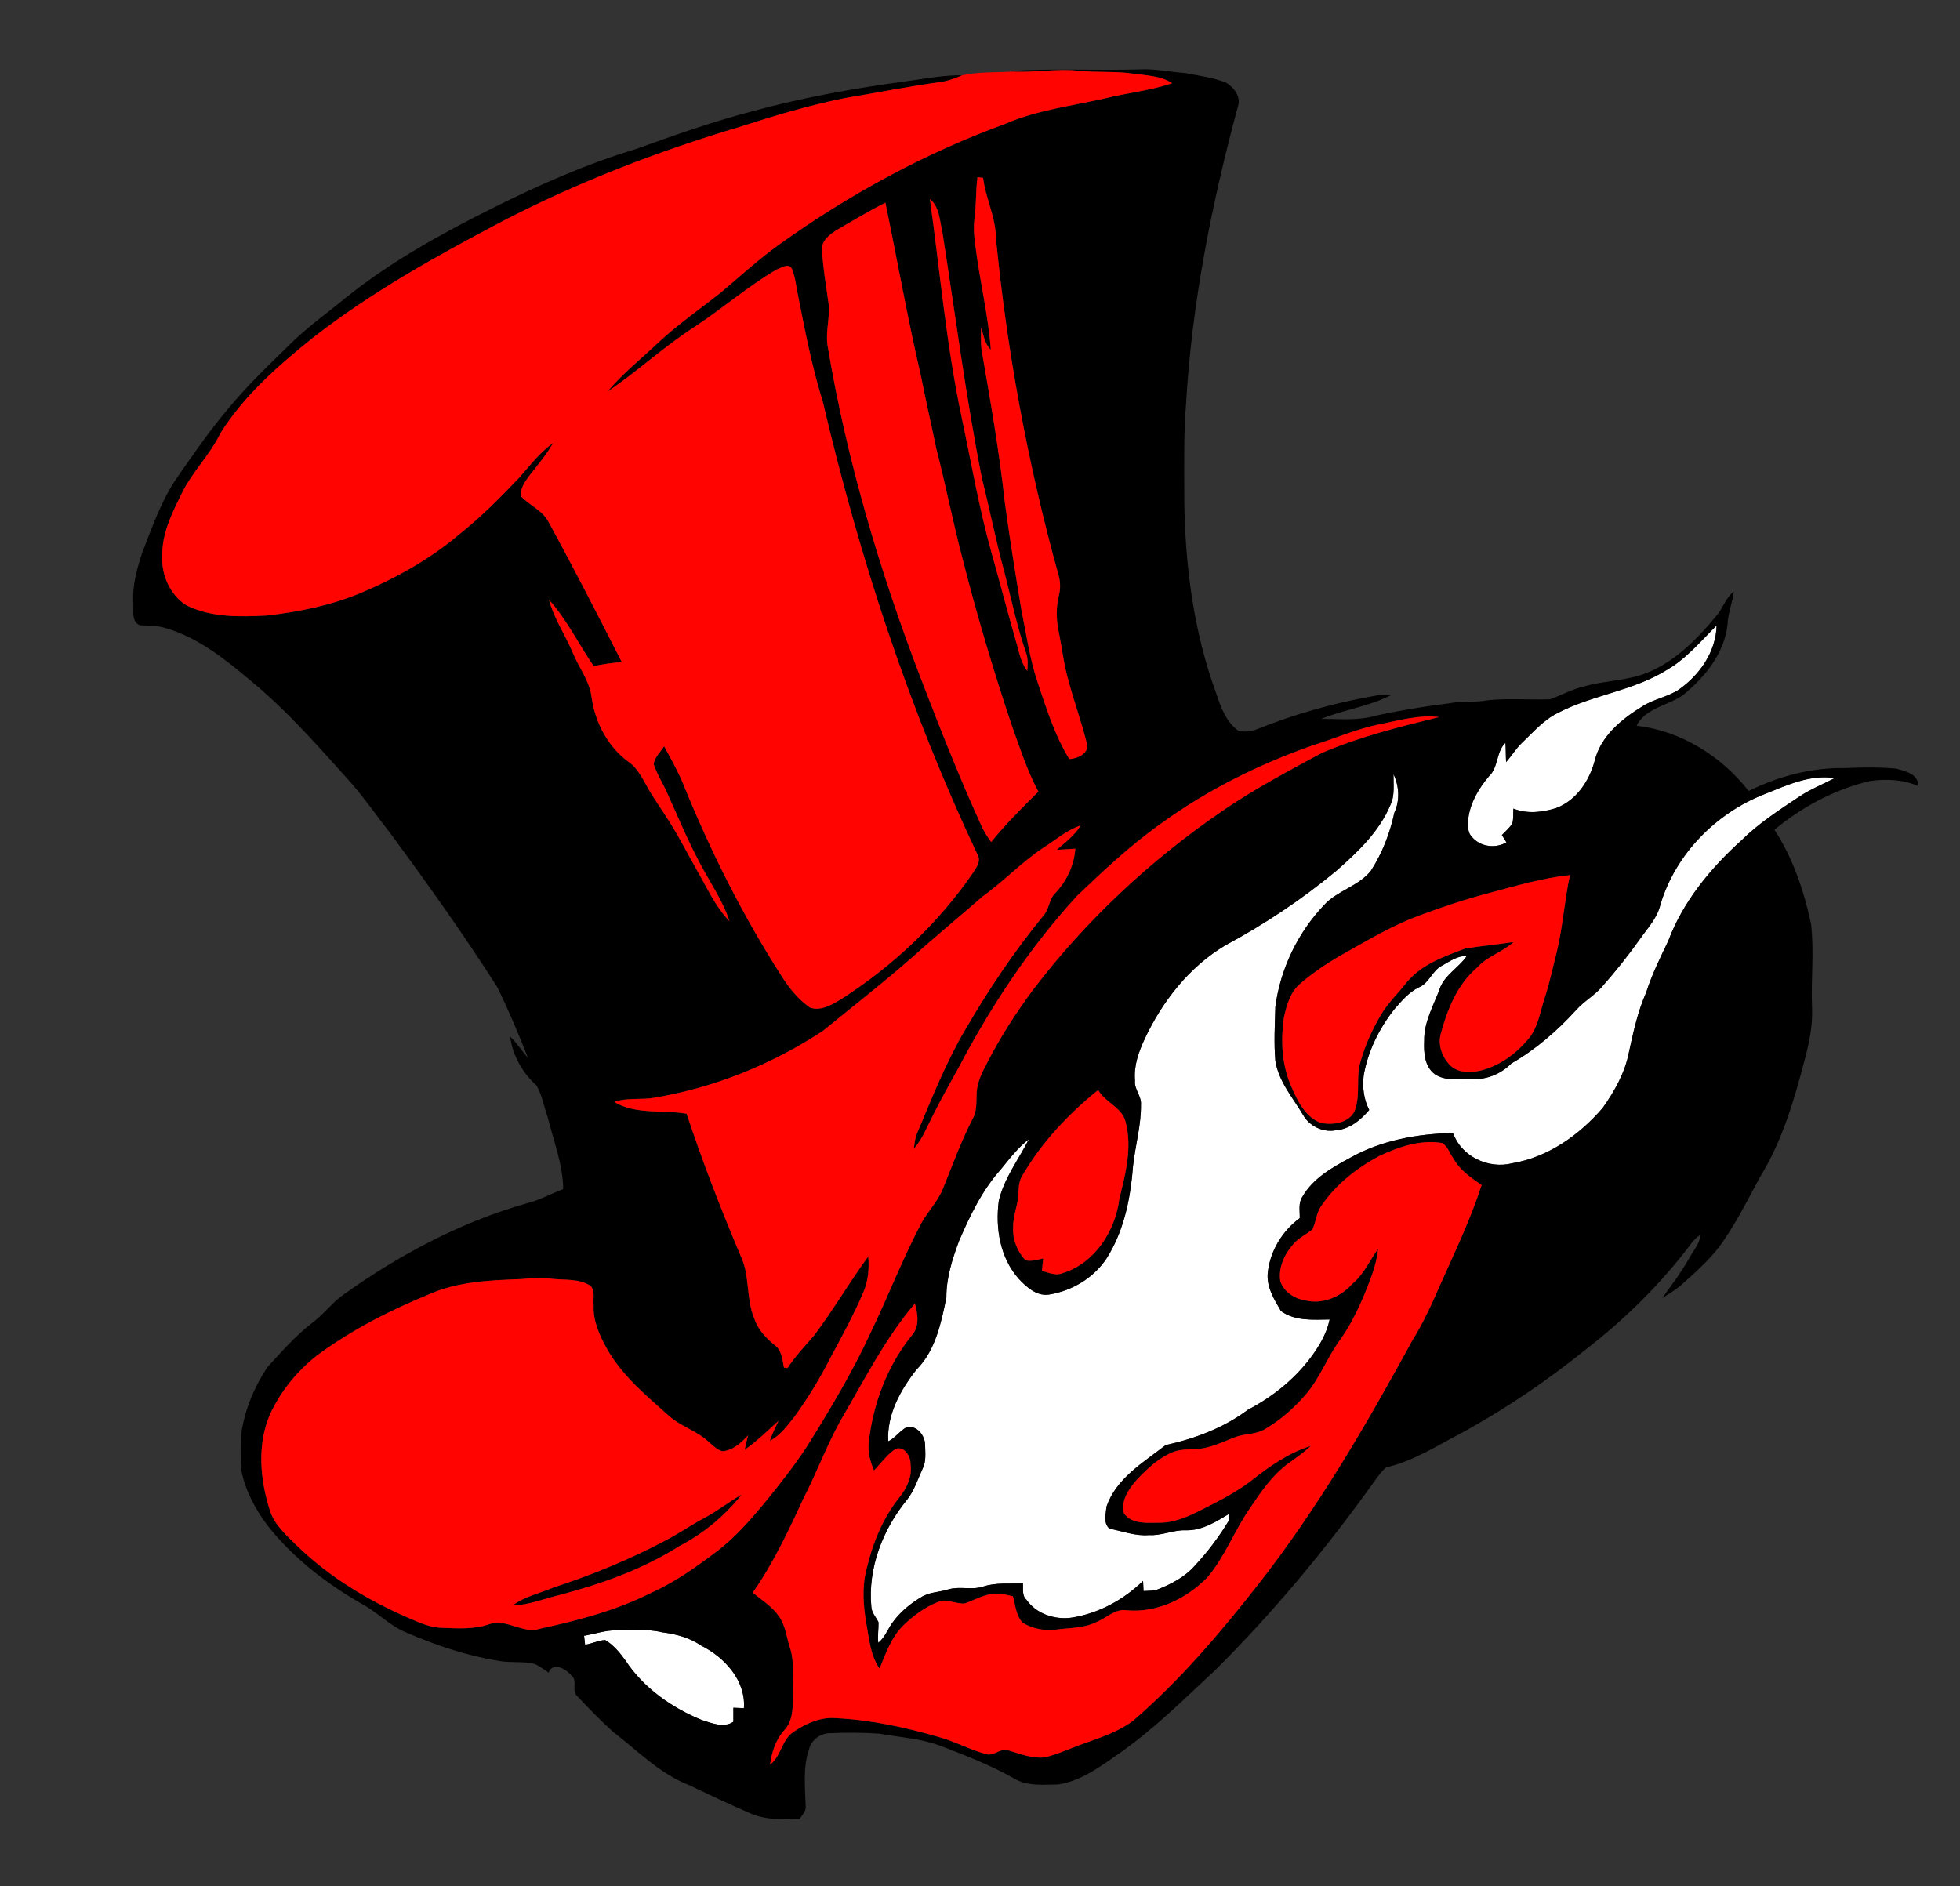 <?xml version="1.0" encoding="UTF-8" ?>
<!DOCTYPE svg PUBLIC "-//W3C//DTD SVG 1.1//EN" "http://www.w3.org/Graphics/SVG/1.1/DTD/svg11.dtd">
<svg width="800pt" height="770pt" viewBox="0 0 800 770" version="1.1" xmlns="http://www.w3.org/2000/svg">
<rect x="0" y="0" width="800" height="770" fill="#333333" stroke="none"/>
<g id="#ffffffff">
<path fill="#ffffff" opacity="1.00" d=" M 680.48 273.40 C 688.38 268.82 694.24 261.67 700.66 255.34 C 700.40 266.01 693.82 275.45 685.34 281.44 C 680.77 284.53 675.10 285.32 670.46 288.30 C 661.95 293.47 653.32 300.52 650.88 310.64 C 648.69 318.83 643.34 326.83 635.13 329.89 C 629.50 331.65 623.31 332.34 617.71 330.10 C 617.54 332.15 617.87 334.31 617.21 336.30 C 616.04 338.02 614.46 339.41 613.01 340.89 C 613.63 341.88 614.26 342.87 614.88 343.88 C 610.26 346.57 603.89 345.68 600.57 341.38 C 598.72 339.37 599.30 336.43 599.32 333.95 C 600.20 327.50 603.62 321.77 607.77 316.87 C 611.69 313.17 610.57 307.01 614.47 303.22 C 614.65 305.84 614.58 308.47 614.74 311.10 C 617.00 308.56 618.75 305.59 621.23 303.23 C 625.84 298.86 630.06 293.87 635.87 291.03 C 650.10 283.61 666.77 282.02 680.48 273.40 Z" />
<path fill="#ffffff" opacity="1.00" d=" M 568.77 316.02 C 571.10 320.96 571.44 326.76 569.12 331.79 C 567.32 340.15 564.20 348.26 559.55 355.46 C 554.53 361.80 545.85 363.54 540.45 369.45 C 529.70 380.76 522.59 395.50 520.56 410.98 C 520.36 418.30 519.93 425.66 520.55 432.97 C 521.84 441.43 527.64 448.04 531.88 455.16 C 534.43 459.67 539.89 462.34 545.01 461.44 C 550.73 461.05 555.30 457.31 558.86 453.12 C 556.62 448.74 556.03 443.88 556.60 439.04 C 558.31 429.15 562.90 419.90 569.08 412.04 C 572.05 408.64 575.04 405.01 579.21 403.03 C 583.34 401.30 584.53 396.31 588.44 394.27 C 591.66 392.48 594.86 390.14 598.72 390.22 C 595.61 394.81 590.28 397.61 587.97 402.78 C 585.41 410.05 581.12 417.00 581.31 424.96 C 581.09 429.69 581.45 435.31 585.54 438.44 C 590.08 441.58 595.91 440.26 601.09 440.53 C 607.04 440.72 612.74 438.32 616.91 434.11 C 626.86 428.39 635.61 420.80 643.32 412.32 C 646.47 408.76 650.74 406.44 653.86 402.84 C 659.37 396.61 664.57 390.10 669.38 383.32 C 672.48 378.87 676.45 374.78 677.70 369.33 C 683.84 348.70 700.39 331.89 720.32 324.16 C 729.35 320.54 738.87 316.07 748.86 317.65 C 743.97 320.19 738.82 322.23 734.25 325.32 C 726.13 330.73 717.88 336.07 710.91 342.95 C 698.22 354.40 686.96 367.99 680.90 384.16 C 677.61 391.03 674.23 397.88 671.90 405.17 C 668.47 412.92 666.69 421.23 664.89 429.48 C 663.30 437.83 659.04 445.40 654.18 452.26 C 644.65 463.35 631.89 472.42 617.22 474.88 C 607.52 477.35 596.48 472.13 593.06 462.53 C 578.53 462.85 563.67 465.49 550.89 472.76 C 543.58 476.68 535.88 481.09 531.61 488.51 C 529.84 491.12 530.60 494.34 530.50 497.29 C 523.51 502.41 518.54 510.47 517.52 519.10 C 516.69 525.03 519.97 530.29 522.83 535.19 C 528.55 539.39 536.01 538.72 542.71 538.65 C 541.47 544.57 538.28 549.85 534.66 554.61 C 527.95 563.42 519.11 570.40 509.33 575.52 C 499.45 582.93 487.71 587.28 475.76 589.94 C 466.61 597.08 455.61 603.47 451.62 615.07 C 451.39 618.01 450.22 621.85 452.86 624.05 C 458.22 625.06 463.45 627.16 469.01 626.66 C 474.12 626.97 478.88 624.53 483.98 624.70 C 490.57 624.90 496.34 621.22 501.77 617.95 C 501.72 618.64 501.62 620.03 501.58 620.72 C 497.57 627.43 492.79 633.70 487.45 639.42 C 483.55 643.76 478.28 646.54 472.94 648.69 C 470.98 649.54 468.81 649.38 466.74 649.52 C 466.69 648.49 466.60 646.42 466.56 645.38 C 458.50 653.17 448.19 658.78 437.05 660.42 C 430.29 661.23 422.96 658.78 418.96 653.07 C 417.05 651.36 417.68 648.66 417.52 646.41 C 412.10 646.60 406.53 645.97 401.29 647.68 C 396.70 649.22 391.79 647.47 387.15 648.82 C 383.47 650.01 379.35 649.87 376.01 652.00 C 371.53 654.64 367.41 658.05 364.35 662.29 C 362.31 665.02 361.24 668.46 358.48 670.63 C 358.17 667.83 358.61 665.06 358.58 662.29 C 357.64 660.22 355.83 658.45 355.66 656.11 C 354.12 640.27 360.28 624.32 370.27 612.18 C 373.23 608.41 374.62 603.74 376.63 599.45 C 378.08 596.50 377.62 593.11 377.59 589.95 C 377.61 586.11 374.31 581.80 370.15 582.57 C 367.27 584.04 365.48 586.99 362.54 588.40 C 361.94 577.45 367.54 567.41 374.10 559.08 C 381.84 551.31 384.15 540.04 386.27 529.68 C 386.22 521.71 388.68 514.00 391.44 506.61 C 395.88 496.27 400.86 485.92 408.42 477.46 C 411.99 473.07 415.46 468.52 419.98 465.03 C 415.74 473.35 409.83 480.99 407.67 490.24 C 406.20 501.35 408.18 513.54 415.87 522.11 C 419.00 525.41 423.00 529.10 427.92 528.51 C 438.13 526.97 447.79 520.88 452.85 511.76 C 459.12 500.91 461.51 488.37 462.46 476.01 C 463.36 467.64 465.80 459.39 465.69 450.94 C 465.98 447.38 462.83 444.65 463.26 441.08 C 462.71 435.12 464.75 429.42 467.22 424.11 C 474.41 408.78 485.32 394.79 499.98 386.00 C 516.08 377.34 531.38 367.16 545.45 355.48 C 554.16 347.83 562.93 339.52 567.50 328.64 C 569.40 324.70 568.69 320.23 568.77 316.02 Z" />
<path fill="#ffffff" opacity="1.00" d=" M 238.39 667.77 C 242.90 666.99 247.31 665.43 251.93 665.54 C 258.00 665.63 264.19 664.86 270.15 666.33 C 275.82 667.03 281.46 668.52 286.22 671.80 C 295.74 676.55 304.45 686.04 303.64 697.33 C 302.20 697.26 300.77 697.20 299.34 697.15 C 299.35 699.05 299.35 700.96 299.34 702.88 C 295.34 705.52 290.67 703.47 286.56 702.20 C 274.19 697.17 262.68 689.09 255.27 677.82 C 252.97 674.66 250.41 671.53 247.02 669.51 C 244.20 669.66 241.60 671.03 238.81 671.42 C 238.65 670.20 238.52 668.98 238.39 667.77 Z" />
</g>
<g id="#010000ff">
<path fill="#010000" opacity="1.00" d=" M 412.39 28.95 C 429.88 27.88 447.47 28.81 465.00 28.35 C 471.30 27.98 477.44 29.40 483.70 29.80 C 489.30 30.95 495.08 31.60 500.44 33.72 C 503.72 35.79 506.69 39.52 505.23 43.61 C 494.52 83.32 486.45 123.92 484.09 165.01 C 483.05 177.63 483.41 190.34 483.37 203.00 C 483.59 230.32 487.09 257.92 496.63 283.66 C 498.38 289.13 500.71 294.92 505.54 298.39 C 508.16 298.81 510.92 298.68 513.36 297.55 C 528.38 291.57 544.00 287.11 559.92 284.28 C 562.51 283.66 565.19 283.50 567.85 283.72 C 558.91 288.41 548.66 289.63 539.35 293.45 C 546.82 293.49 554.51 294.27 561.77 292.12 C 571.59 289.95 581.52 288.37 591.49 287.11 C 596.80 286.04 602.28 286.89 607.60 285.83 C 615.95 284.99 624.37 285.78 632.74 285.46 C 637.34 283.74 641.70 281.34 646.52 280.23 C 654.15 278.02 662.23 277.97 669.81 275.54 C 682.46 271.35 692.21 261.48 700.52 251.46 C 703.27 248.36 704.32 243.99 707.72 241.44 C 707.11 246.02 705.27 250.34 705.12 255.01 C 703.77 266.84 695.78 276.57 686.85 283.83 C 680.74 288.08 671.56 289.04 668.01 296.25 C 686.11 298.35 702.62 308.65 713.73 322.91 C 725.87 316.89 739.41 313.31 753.01 313.55 C 760.03 313.26 767.07 313.12 774.08 313.80 C 777.64 314.81 783.23 316.07 782.84 320.84 C 776.66 318.18 769.82 317.91 763.25 318.84 C 748.91 322.19 735.56 329.39 724.26 338.73 C 731.85 350.33 736.32 363.69 739.20 377.16 C 740.53 388.46 739.13 399.85 739.61 411.19 C 739.94 418.21 738.57 425.15 736.80 431.91 C 732.45 448.67 727.55 465.64 718.38 480.49 C 713.86 488.84 709.60 497.36 704.30 505.26 C 699.73 512.53 693.25 518.28 686.92 523.97 C 684.36 526.31 681.35 528.06 678.46 529.94 C 682.30 524.57 686.31 519.28 689.55 513.50 C 691.19 510.43 693.84 507.76 693.99 504.10 C 692.58 505.04 691.37 506.20 690.37 507.57 C 678.04 523.98 663.28 538.52 647.05 551.06 C 631.10 563.91 614.09 575.46 596.08 585.23 C 586.28 590.34 576.77 596.49 565.88 599.00 C 564.15 600.22 562.98 602.04 561.71 603.69 C 541.92 631.48 520.10 657.88 495.88 681.92 C 483.43 693.50 471.32 705.57 457.39 715.40 C 449.55 720.83 441.60 727.01 431.91 728.46 C 425.84 728.50 419.29 729.32 413.86 725.98 C 404.21 720.56 393.89 716.52 383.57 712.59 C 375.67 709.69 367.22 709.22 359.00 707.74 C 352.32 707.27 345.61 707.23 338.92 707.54 C 335.04 707.49 331.24 710.14 330.26 713.95 C 327.67 721.41 328.63 729.35 328.83 737.06 C 329.21 739.31 327.45 740.94 326.27 742.61 C 319.60 742.73 312.70 743.04 306.43 740.33 C 297.95 736.68 289.61 732.69 281.25 728.74 C 269.24 724.10 260.20 714.60 250.15 706.93 C 245.08 702.32 240.30 697.38 235.59 692.41 C 233.09 690.15 236.00 686.03 233.15 683.91 C 231.00 681.27 225.67 678.26 223.90 682.81 C 221.61 681.31 219.50 679.33 216.70 678.92 C 212.15 678.20 207.48 678.86 202.95 677.90 C 190.09 675.79 177.66 671.56 165.72 666.39 C 159.14 663.72 154.25 658.32 148.06 654.98 C 133.39 646.57 119.66 636.10 109.18 622.72 C 104.12 615.96 100.02 608.33 98.45 599.98 C 98.10 594.75 98.12 589.48 98.63 584.26 C 100.14 574.92 103.91 565.96 109.15 558.11 C 115.01 551.69 120.79 545.10 127.73 539.80 C 131.92 536.66 135.08 532.39 139.23 529.21 C 162.33 512.55 187.86 498.89 215.36 491.12 C 220.44 489.86 225.00 487.24 229.88 485.42 C 229.74 475.19 225.88 465.58 223.47 455.77 C 221.90 451.56 221.28 446.89 218.92 443.06 C 213.24 437.92 209.21 430.83 208.22 423.21 C 211.03 425.79 213.05 429.07 215.54 431.94 C 211.68 422.16 207.61 412.42 202.98 402.98 C 189.33 381.57 174.58 360.88 159.52 340.45 C 154.24 333.73 149.38 326.68 143.81 320.18 C 130.61 305.47 117.57 290.45 102.27 277.83 C 91.93 269.15 81.02 260.34 67.85 256.49 C 64.37 255.29 60.67 255.44 57.05 255.26 C 53.45 253.66 54.64 249.12 54.39 246.00 C 53.98 239.12 55.85 232.41 57.93 225.93 C 62.05 215.37 65.76 204.49 72.21 195.06 C 78.86 185.51 85.45 175.90 92.98 167.01 C 100.62 157.70 109.34 149.36 117.94 140.96 C 125.14 133.73 133.50 127.84 141.34 121.37 C 159.35 106.93 179.62 95.69 200.19 85.38 C 219.26 75.82 238.84 67.10 259.29 60.93 C 274.84 55.35 290.42 49.78 306.42 45.61 C 327.32 39.85 348.68 36.03 370.13 33.14 C 377.64 32.10 385.19 30.65 392.77 30.73 C 389.70 32.07 386.51 33.20 383.17 33.58 C 370.31 35.38 357.58 37.91 344.79 40.06 C 330.19 43.01 315.90 47.28 301.74 51.85 C 268.55 61.76 236.06 74.27 205.28 90.21 C 178.44 104.32 151.77 119.14 127.79 137.82 C 113.65 149.19 99.62 161.40 89.93 176.93 C 85.61 185.92 78.14 192.90 73.94 201.95 C 70.03 209.78 66.02 218.03 66.23 227.00 C 65.81 234.72 69.40 242.85 76.00 247.05 C 86.14 252.15 97.85 251.82 108.89 251.27 C 122.17 249.75 135.43 247.08 147.77 241.83 C 161.90 235.81 175.50 228.23 187.27 218.28 C 196.15 211.23 204.15 203.17 211.96 194.96 C 216.33 190.04 220.32 184.66 225.78 180.84 C 223.03 185.59 219.51 189.82 216.12 194.12 C 214.28 196.60 212.13 199.45 212.78 202.73 C 216.28 206.39 221.45 208.37 223.89 213.07 C 234.21 231.95 244.03 251.11 253.79 270.29 C 249.92 270.55 246.10 271.16 242.29 271.89 C 236.16 262.92 231.36 252.93 224.06 244.81 C 226.10 252.47 230.66 259.07 233.71 266.31 C 236.25 272.49 240.67 277.98 241.49 284.78 C 242.94 295.10 248.25 305.09 256.81 311.22 C 260.40 313.79 262.25 317.92 264.41 321.62 C 267.12 326.47 270.44 330.93 273.36 335.65 C 277.39 342.07 280.82 348.83 284.56 355.42 C 288.63 362.51 292.02 370.14 297.77 376.11 C 294.90 367.35 289.49 359.82 285.31 351.69 C 280.47 342.61 276.56 333.08 272.31 323.71 C 270.56 319.74 268.16 316.07 266.80 311.94 C 267.21 309.12 269.55 306.98 271.07 304.64 C 273.81 309.76 276.73 314.80 278.92 320.20 C 290.00 347.51 303.27 373.98 319.22 398.79 C 322.26 403.58 325.96 408.09 330.64 411.35 C 335.30 412.88 339.78 410.01 343.63 407.69 C 364.57 394.20 383.10 376.78 397.21 356.21 C 398.56 354.08 400.48 351.54 399.02 348.97 C 371.15 289.98 350.74 227.62 335.89 164.15 C 331.46 149.97 328.64 135.35 325.76 120.80 C 324.95 117.07 324.68 113.18 323.19 109.64 C 321.75 107.23 318.93 109.35 317.03 110.01 C 305.22 116.90 294.86 125.97 283.45 133.47 C 271.02 141.43 260.23 151.62 247.98 159.83 C 254.03 152.59 261.45 146.69 268.29 140.23 C 276.42 132.58 285.61 126.23 294.34 119.32 C 302.10 112.74 309.63 105.88 317.89 99.91 C 346.35 79.51 377.39 62.56 410.32 50.54 C 423.21 44.95 437.28 43.26 450.88 40.20 C 460.01 37.89 469.48 37.03 478.42 33.96 C 473.78 30.92 468.10 30.86 462.79 30.11 C 455.25 28.93 447.57 29.71 440.00 28.86 C 431.17 27.93 422.36 29.69 413.53 29.22 L 412.39 28.95 M 398.98 72.31 C 398.21 77.85 398.54 83.46 397.78 88.99 C 397.29 92.67 397.53 96.39 398.08 100.04 C 399.82 114.34 403.33 128.39 404.42 142.77 C 401.87 140.37 401.46 136.81 400.45 133.65 C 400.37 136.66 400.26 139.69 400.61 142.69 C 404.22 163.46 407.87 184.25 410.15 205.22 C 412.13 219.78 414.45 234.28 416.86 248.78 C 418.87 258.70 420.24 268.78 423.48 278.41 C 427.09 289.16 430.46 300.17 436.46 309.88 C 439.79 309.67 444.80 307.52 443.58 303.40 C 441.47 294.81 438.40 286.48 436.13 277.94 C 434.20 271.45 433.53 264.70 432.16 258.09 C 431.09 253.14 431.00 247.96 432.20 243.02 C 432.97 240.09 432.79 237.01 431.87 234.14 C 419.46 189.26 410.99 143.30 406.47 96.97 C 406.40 88.54 402.27 80.91 401.26 72.63 C 400.69 72.55 399.55 72.39 398.98 72.31 M 379.54 81.21 C 383.66 110.59 386.18 140.24 392.30 169.32 C 396.29 188.09 399.51 207.05 404.68 225.55 C 408.32 238.56 411.73 251.63 415.48 264.61 C 416.25 267.88 417.27 271.14 419.28 273.90 C 419.49 271.42 419.66 268.86 418.79 266.48 C 415.10 255.80 412.81 244.71 410.00 233.78 C 406.54 221.06 403.99 208.11 400.79 195.32 C 394.20 161.99 389.91 128.27 384.64 94.72 C 383.53 90.07 383.51 84.53 379.54 81.21 M 341.75 93.75 C 338.86 95.58 335.24 98.09 335.53 101.96 C 335.86 109.01 337.09 115.99 338.06 122.97 C 339.08 128.92 336.88 134.85 337.74 140.81 C 345.54 187.68 359.13 233.43 376.15 277.75 C 383.87 297.79 391.72 317.79 400.67 337.32 C 401.73 339.59 403.05 341.74 404.57 343.73 C 410.46 336.39 417.16 329.79 423.83 323.17 C 419.21 314.63 416.32 305.35 413.01 296.27 C 405.38 273.49 398.52 250.45 392.63 227.16 C 388.81 212.55 385.93 197.72 382.15 183.10 C 380.12 173.28 377.87 163.52 375.94 153.68 C 370.46 130.17 366.28 106.38 361.38 82.74 C 354.66 86.08 348.27 90.03 341.75 93.75 M 680.48 273.40 C 666.77 282.02 650.10 283.61 635.87 291.03 C 630.06 293.87 625.84 298.86 621.23 303.23 C 618.75 305.59 617.00 308.56 614.74 311.10 C 614.58 308.47 614.65 305.84 614.47 303.22 C 610.57 307.01 611.69 313.17 607.77 316.87 C 603.62 321.77 600.20 327.50 599.32 333.95 C 599.30 336.43 598.72 339.37 600.57 341.38 C 603.89 345.68 610.26 346.57 614.88 343.88 C 614.26 342.87 613.63 341.88 613.01 340.89 C 614.46 339.41 616.04 338.02 617.21 336.30 C 617.87 334.31 617.54 332.15 617.71 330.10 C 623.31 332.34 629.50 331.65 635.13 329.89 C 643.34 326.83 648.69 318.83 650.88 310.64 C 653.32 300.52 661.95 293.47 670.46 288.30 C 675.10 285.32 680.77 284.53 685.34 281.44 C 693.82 275.45 700.40 266.01 700.66 255.34 C 694.24 261.67 688.38 268.82 680.48 273.40 M 563.56 295.58 C 554.03 297.40 545.14 301.39 535.91 304.25 C 513.74 312.03 492.49 322.63 473.48 336.49 C 461.30 345.15 450.42 355.42 439.63 365.70 C 420.47 386.59 404.67 410.40 391.48 435.45 C 387.80 442.14 384.01 448.78 380.63 455.64 C 378.29 460.14 376.47 465.02 373.06 468.88 C 373.24 466.70 373.50 464.49 374.39 462.47 C 380.44 448.09 386.16 433.50 394.15 420.04 C 403.56 403.88 413.99 388.28 425.87 373.82 C 428.29 371.20 428.09 367.19 430.65 364.67 C 435.34 359.76 438.45 353.26 438.90 346.45 C 436.37 346.61 433.84 346.81 431.31 346.93 C 434.78 343.86 438.64 341.07 441.04 337.01 C 435.41 338.84 430.92 342.87 425.98 345.98 C 417.06 351.91 409.69 359.77 401.01 366.01 C 393.17 372.86 385.16 379.52 377.32 386.38 C 363.99 398.45 349.78 409.49 335.86 420.85 C 315.20 434.43 291.79 443.96 267.37 448.07 C 261.85 449.13 256.08 447.93 250.70 449.86 C 259.66 455.16 270.44 452.93 280.26 454.67 C 286.76 474.30 294.23 493.57 302.28 512.61 C 306.14 520.64 304.44 529.98 307.83 538.16 C 309.30 542.57 312.45 546.12 316.04 548.97 C 319.09 551.06 319.32 555.00 319.99 558.31 C 320.35 558.35 321.08 558.43 321.44 558.47 C 324.56 553.70 328.46 549.54 332.20 545.27 C 340.08 534.83 346.69 523.46 354.39 512.92 C 354.82 517.85 354.38 522.94 352.40 527.52 C 348.42 536.86 343.52 545.76 338.73 554.70 C 334.55 562.93 329.72 570.83 324.29 578.31 C 321.36 581.99 318.51 585.98 314.22 588.20 C 315.18 585.37 316.49 582.70 317.77 580.02 C 313.27 584.06 308.95 588.36 303.97 591.82 C 304.34 589.83 304.79 587.86 305.37 585.93 C 302.57 588.92 299.25 592.06 294.97 592.44 C 292.67 591.99 291.06 590.09 289.32 588.68 C 284.56 584.12 277.91 582.36 273.00 577.98 C 263.86 569.82 254.17 561.79 247.97 551.03 C 244.88 545.51 242.01 539.46 242.30 532.97 C 242.00 530.33 243.01 527.11 241.08 524.95 C 236.66 522.00 231.05 522.58 226.00 522.12 C 221.68 521.63 217.32 521.67 213.00 522.15 C 200.33 522.64 187.18 523.07 175.39 528.27 C 159.18 534.88 143.46 542.93 129.35 553.35 C 121.27 559.73 114.55 567.93 110.23 577.30 C 104.86 589.73 106.13 603.93 110.14 616.56 C 112.07 622.72 117.19 626.99 121.61 631.38 C 134.57 643.85 150.18 653.30 166.62 660.43 C 170.89 662.27 175.24 664.32 179.97 664.51 C 186.63 664.74 193.53 665.30 199.92 662.95 C 206.92 660.69 213.53 667.23 220.50 664.86 C 236.12 661.47 251.72 657.36 266.05 650.10 C 276.02 645.59 284.91 639.16 293.56 632.56 C 300.43 627.15 306.20 620.53 311.80 613.86 C 317.97 606.30 324.03 598.63 329.38 590.46 C 338.72 575.49 347.82 560.32 355.24 544.29 C 362.45 529.35 368.39 513.83 376.14 499.16 C 378.87 494.33 382.91 490.30 384.94 485.07 C 388.76 475.64 392.23 466.04 396.87 456.96 C 398.85 453.66 398.45 449.77 398.63 446.10 C 398.84 441.71 400.88 437.74 402.88 433.94 C 408.29 423.36 414.74 413.35 421.82 403.83 C 443.21 375.75 469.32 351.37 498.40 331.40 C 511.45 322.36 525.51 314.92 539.46 307.39 C 554.84 300.78 571.15 296.72 587.36 292.73 C 579.29 291.74 571.39 294.00 563.56 295.58 M 568.77 316.02 C 568.69 320.23 569.40 324.70 567.50 328.64 C 562.93 339.52 554.16 347.83 545.45 355.48 C 531.38 367.16 516.08 377.34 499.98 386.00 C 485.32 394.79 474.41 408.78 467.22 424.11 C 464.75 429.42 462.71 435.12 463.26 441.08 C 462.83 444.65 465.98 447.38 465.69 450.94 C 465.80 459.39 463.36 467.64 462.46 476.01 C 461.51 488.37 459.12 500.91 452.85 511.76 C 447.79 520.88 438.13 526.97 427.92 528.51 C 423.00 529.10 419.00 525.41 415.87 522.11 C 408.18 513.54 406.20 501.35 407.67 490.24 C 409.83 480.99 415.74 473.35 419.98 465.03 C 415.46 468.52 411.99 473.07 408.42 477.46 C 400.86 485.92 395.88 496.27 391.44 506.61 C 388.68 514.00 386.22 521.71 386.27 529.68 C 384.15 540.04 381.84 551.31 374.10 559.08 C 367.54 567.41 361.94 577.45 362.54 588.40 C 365.48 586.99 367.27 584.04 370.15 582.57 C 374.31 581.80 377.61 586.11 377.59 589.95 C 377.62 593.11 378.08 596.50 376.63 599.45 C 374.62 603.74 373.23 608.41 370.27 612.18 C 360.28 624.32 354.12 640.27 355.66 656.11 C 355.83 658.45 357.64 660.22 358.58 662.29 C 358.61 665.06 358.17 667.83 358.48 670.63 C 361.24 668.46 362.31 665.02 364.35 662.29 C 367.41 658.05 371.53 654.64 376.01 652.00 C 379.35 649.87 383.47 650.01 387.15 648.82 C 391.79 647.47 396.70 649.22 401.29 647.68 C 406.53 645.97 412.10 646.60 417.52 646.41 C 417.68 648.66 417.05 651.36 418.96 653.07 C 422.96 658.78 430.29 661.23 437.05 660.42 C 448.19 658.78 458.50 653.17 466.56 645.38 C 466.60 646.42 466.69 648.49 466.74 649.52 C 468.81 649.38 470.98 649.54 472.94 648.69 C 478.28 646.54 483.55 643.76 487.45 639.42 C 492.79 633.70 497.57 627.43 501.58 620.72 C 501.62 620.03 501.72 618.64 501.77 617.95 C 496.34 621.22 490.57 624.90 483.98 624.70 C 478.88 624.53 474.12 626.97 469.01 626.66 C 463.45 627.16 458.22 625.06 452.86 624.05 C 450.22 621.85 451.39 618.01 451.62 615.07 C 455.61 603.47 466.61 597.08 475.76 589.94 C 487.71 587.28 499.45 582.93 509.33 575.52 C 519.11 570.40 527.95 563.42 534.66 554.61 C 538.28 549.85 541.47 544.57 542.71 538.65 C 536.01 538.72 528.55 539.39 522.83 535.19 C 519.97 530.29 516.69 525.03 517.52 519.10 C 518.54 510.47 523.51 502.41 530.50 497.29 C 530.60 494.34 529.84 491.12 531.61 488.51 C 535.88 481.09 543.58 476.68 550.89 472.76 C 563.67 465.49 578.53 462.85 593.06 462.53 C 596.48 472.13 607.52 477.35 617.22 474.88 C 631.89 472.42 644.65 463.35 654.18 452.26 C 659.04 445.40 663.30 437.83 664.89 429.48 C 666.69 421.23 668.47 412.92 671.90 405.17 C 674.23 397.88 677.61 391.03 680.90 384.16 C 686.96 367.99 698.22 354.40 710.91 342.95 C 717.88 336.07 726.13 330.73 734.25 325.32 C 738.82 322.23 743.97 320.19 748.86 317.65 C 738.87 316.07 729.35 320.54 720.32 324.16 C 700.39 331.89 683.84 348.70 677.70 369.33 C 676.45 374.78 672.48 378.87 669.38 383.32 C 664.57 390.10 659.37 396.61 653.86 402.84 C 650.74 406.44 646.47 408.76 643.32 412.32 C 635.61 420.80 626.86 428.39 616.91 434.11 C 612.74 438.32 607.04 440.72 601.09 440.53 C 595.91 440.26 590.08 441.58 585.54 438.44 C 581.45 435.31 581.09 429.69 581.31 424.96 C 581.12 417.00 585.41 410.05 587.97 402.78 C 590.28 397.61 595.61 394.81 598.72 390.22 C 594.86 390.14 591.66 392.48 588.44 394.27 C 584.53 396.31 583.34 401.30 579.21 403.03 C 575.04 405.01 572.05 408.64 569.08 412.04 C 562.90 419.90 558.31 429.15 556.60 439.04 C 556.03 443.88 556.62 448.74 558.86 453.12 C 555.30 457.31 550.73 461.05 545.01 461.44 C 539.89 462.34 534.43 459.67 531.88 455.16 C 527.64 448.04 521.84 441.43 520.55 432.97 C 519.93 425.66 520.36 418.30 520.56 410.98 C 522.59 395.50 529.70 380.76 540.45 369.45 C 545.85 363.54 554.53 361.80 559.55 355.46 C 564.20 348.26 567.32 340.15 569.12 331.79 C 571.44 326.76 571.10 320.96 568.77 316.02 M 607.78 364.56 C 598.24 367.06 588.87 370.18 579.63 373.62 C 569.08 377.43 559.40 383.18 549.66 388.65 C 542.94 392.38 536.45 396.60 530.62 401.62 C 526.65 405.05 525.14 410.36 524.06 415.30 C 522.63 425.03 523.20 435.33 527.40 444.34 C 529.81 449.95 533.05 456.08 539.07 458.40 C 543.89 459.33 550.23 458.56 552.80 453.79 C 555.50 447.26 553.26 439.94 555.35 433.26 C 557.21 426.67 560.06 420.37 563.53 414.48 C 566.27 409.72 570.27 405.91 573.66 401.64 C 579.65 393.85 589.35 390.48 598.21 387.14 C 604.70 386.19 611.26 385.53 617.77 384.55 C 613.30 388.69 607.06 390.32 602.97 394.96 C 594.84 401.82 590.75 412.01 588.08 422.02 C 586.76 426.63 588.69 431.69 591.99 434.98 C 595.19 438.04 600.00 437.88 604.06 437.10 C 611.96 435.20 618.84 430.17 623.96 423.97 C 627.86 419.21 628.65 412.91 630.52 407.24 C 632.53 401.14 633.81 394.83 635.41 388.62 C 637.90 378.28 638.57 367.62 640.78 357.24 C 629.55 358.41 618.66 361.66 607.78 364.56 M 417.46 479.59 C 416.02 481.74 415.75 484.35 415.72 486.87 C 415.62 491.67 413.45 496.17 413.52 500.99 C 413.22 505.91 415.22 510.88 418.53 514.48 C 420.97 515.07 423.42 514.22 425.80 513.73 C 425.60 515.40 425.45 517.09 425.30 518.78 C 428.04 519.54 430.93 520.94 433.76 519.71 C 446.84 515.71 455.30 502.43 456.89 489.31 C 459.36 479.33 462.11 468.78 459.55 458.54 C 458.38 452.12 451.22 450.26 448.23 444.97 C 436.17 454.67 425.33 466.19 417.46 479.59 M 562.94 471.92 C 553.71 476.88 545.17 483.57 539.27 492.33 C 537.27 495.17 537.15 498.80 535.69 501.87 C 533.16 503.97 530.04 505.33 527.89 507.89 C 524.29 511.94 521.70 517.48 522.57 523.00 C 524.04 527.49 528.48 530.21 532.98 530.90 C 540.03 532.53 547.36 529.33 552.03 524.04 C 556.65 520.17 559.10 514.60 562.48 509.76 C 561.86 516.45 559.21 522.67 556.73 528.84 C 553.86 535.59 550.55 542.23 546.13 548.12 C 541.32 555.10 538.31 563.26 532.63 569.65 C 527.98 575.00 522.54 579.76 516.42 583.35 C 512.59 585.78 507.83 585.14 503.75 586.84 C 499.82 588.37 495.97 590.19 491.82 591.07 C 487.52 592.10 482.90 591.09 478.74 592.80 C 472.92 595.11 468.29 599.57 464.03 604.02 C 460.77 607.77 457.34 612.62 458.78 617.87 C 462.09 622.34 468.17 621.63 473.06 621.62 C 478.97 621.69 484.51 619.31 489.69 616.70 C 496.89 613.10 504.14 609.47 510.57 604.57 C 517.99 598.71 525.91 593.08 535.04 590.26 C 532.12 592.99 528.83 595.25 525.61 597.60 C 519.06 602.45 514.48 609.32 509.99 616.00 C 503.79 624.98 499.95 635.48 492.87 643.87 C 484.38 652.57 472.28 658.51 459.92 657.37 C 455.04 656.59 451.54 660.69 447.29 662.26 C 442.22 664.77 436.46 664.49 431.00 665.26 C 426.35 665.84 421.48 664.92 417.48 662.49 C 414.64 659.66 414.50 655.29 413.42 651.63 C 410.32 650.97 407.11 650.06 403.94 650.86 C 400.34 651.54 397.16 653.43 393.72 654.59 C 390.04 654.79 386.35 652.52 382.70 654.03 C 377.40 656.14 372.71 659.65 368.64 663.60 C 363.79 668.42 361.52 674.98 359.00 681.17 C 355.30 675.83 354.76 669.18 353.64 662.97 C 352.36 655.67 351.79 648.08 353.62 640.82 C 356.11 630.18 360.28 619.72 367.20 611.16 C 370.13 607.45 372.32 602.88 371.66 598.02 C 371.83 594.79 369.32 590.17 365.52 591.49 C 362.03 593.80 359.63 597.34 356.72 600.29 C 355.24 596.71 354.12 592.90 354.56 588.99 C 356.30 573.15 362.11 557.61 372.15 545.14 C 375.36 541.60 374.68 536.39 373.41 532.18 C 361.57 546.03 353.27 562.43 344.13 578.09 C 337.79 588.92 333.60 600.80 327.84 611.92 C 321.78 625.08 315.56 638.28 307.24 650.18 C 311.01 653.25 315.30 655.88 318.05 660.00 C 320.62 663.66 321.00 668.24 322.36 672.40 C 324.39 678.38 323.43 684.80 323.66 691.00 C 323.57 696.20 323.97 702.13 320.18 706.26 C 316.63 710.12 315.02 715.27 314.31 720.36 C 318.92 716.89 319.04 710.15 323.93 706.98 C 328.91 703.59 334.83 700.91 340.99 701.38 C 355.54 702.08 369.86 705.20 383.81 709.28 C 390.23 711.15 396.17 714.37 402.63 716.12 C 405.75 716.93 408.41 713.45 411.54 714.55 C 416.27 715.88 421.02 717.92 426.04 717.43 C 429.78 716.73 433.30 715.21 436.85 713.85 C 445.48 710.31 454.88 708.14 462.48 702.46 C 481.65 685.91 498.13 666.53 513.70 646.62 C 537.86 615.73 557.64 581.72 576.38 547.35 C 580.84 540.17 584.36 532.48 587.72 524.75 C 593.74 511.24 600.18 497.89 604.74 483.79 C 600.36 480.76 595.77 477.62 593.16 472.83 C 591.67 470.77 590.86 467.81 588.53 466.60 C 579.65 465.14 570.88 468.21 562.94 471.92 M 238.39 667.77 C 238.52 668.98 238.65 670.20 238.81 671.42 C 241.60 671.03 244.20 669.66 247.02 669.51 C 250.41 671.53 252.97 674.66 255.27 677.82 C 262.68 689.09 274.19 697.17 286.56 702.20 C 290.67 703.47 295.34 705.52 299.34 702.88 C 299.35 700.96 299.35 699.05 299.34 697.15 C 300.77 697.20 302.20 697.26 303.64 697.33 C 304.45 686.04 295.74 676.55 286.22 671.80 C 281.46 668.52 275.82 667.03 270.15 666.33 C 264.19 664.86 258.00 665.63 251.93 665.54 C 247.31 665.43 242.90 666.99 238.39 667.77 Z" />
<path fill="#010000" opacity="1.00" d=" M 287.61 619.61 C 292.88 616.79 297.58 613.05 302.77 610.10 C 295.85 618.80 287.13 626.06 277.25 631.18 C 262.26 640.68 245.41 646.64 228.34 651.14 C 222.00 652.65 215.82 655.23 209.23 655.40 C 214.15 651.68 220.35 650.44 225.92 648.05 C 241.45 643.00 256.62 636.76 271.08 629.16 C 276.75 626.26 281.99 622.60 287.61 619.61 Z" />
</g>
<g id="#ff0401ff">
<path fill="#ff0401" opacity="1.00" d=" M 413.53 29.22 C 422.36 29.69 431.17 27.93 440.00 28.86 C 447.57 29.71 455.25 28.93 462.79 30.11 C 468.10 30.86 473.78 30.92 478.42 33.96 C 469.48 37.03 460.01 37.89 450.88 40.20 C 437.28 43.26 423.21 44.95 410.32 50.54 C 377.39 62.56 346.35 79.51 317.89 99.91 C 309.63 105.88 302.10 112.74 294.34 119.32 C 285.61 126.23 276.42 132.58 268.29 140.23 C 261.45 146.69 254.03 152.59 247.98 159.83 C 260.23 151.62 271.02 141.43 283.45 133.47 C 294.86 125.97 305.22 116.90 317.03 110.01 C 318.93 109.35 321.75 107.23 323.19 109.64 C 324.68 113.18 324.95 117.07 325.76 120.80 C 328.64 135.35 331.46 149.97 335.89 164.15 C 350.74 227.62 371.15 289.98 399.02 348.97 C 400.48 351.54 398.56 354.08 397.21 356.21 C 383.10 376.78 364.57 394.20 343.63 407.69 C 339.78 410.01 335.30 412.88 330.64 411.35 C 325.96 408.09 322.26 403.58 319.22 398.79 C 303.27 373.98 290.00 347.51 278.92 320.20 C 276.73 314.80 273.81 309.76 271.07 304.64 C 269.55 306.98 267.21 309.12 266.80 311.94 C 268.16 316.07 270.56 319.74 272.31 323.71 C 276.56 333.08 280.47 342.61 285.31 351.69 C 289.49 359.82 294.90 367.35 297.77 376.11 C 292.02 370.14 288.63 362.51 284.56 355.42 C 280.82 348.83 277.39 342.07 273.36 335.65 C 270.44 330.93 267.12 326.47 264.41 321.62 C 262.25 317.92 260.40 313.79 256.81 311.22 C 248.25 305.09 242.94 295.10 241.49 284.78 C 240.67 277.98 236.25 272.49 233.71 266.31 C 230.66 259.07 226.10 252.47 224.06 244.81 C 231.36 252.93 236.16 262.92 242.29 271.89 C 246.10 271.16 249.92 270.55 253.79 270.29 C 244.03 251.11 234.21 231.95 223.89 213.07 C 221.45 208.37 216.28 206.39 212.78 202.73 C 212.13 199.45 214.28 196.60 216.12 194.12 C 219.51 189.82 223.03 185.59 225.78 180.84 C 220.32 184.66 216.33 190.04 211.96 194.96 C 204.15 203.17 196.15 211.23 187.27 218.28 C 175.50 228.23 161.90 235.81 147.77 241.83 C 135.43 247.08 122.17 249.75 108.89 251.27 C 97.85 251.82 86.14 252.15 76.00 247.05 C 69.40 242.85 65.81 234.72 66.23 227.00 C 66.02 218.03 70.03 209.78 73.94 201.95 C 78.14 192.90 85.61 185.92 89.93 176.93 C 99.62 161.40 113.65 149.19 127.79 137.82 C 151.77 119.14 178.44 104.32 205.28 90.21 C 236.06 74.27 268.55 61.76 301.74 51.85 C 315.90 47.28 330.19 43.01 344.79 40.06 C 357.58 37.91 370.31 35.38 383.17 33.58 C 386.51 33.20 389.70 32.07 392.77 30.73 C 399.60 29.24 406.60 29.63 413.53 29.22 Z" />
<path fill="#ff0401" opacity="1.00" d=" M 398.98 72.31 C 399.55 72.39 400.69 72.55 401.26 72.63 C 402.27 80.91 406.40 88.54 406.47 96.97 C 410.99 143.30 419.46 189.26 431.87 234.14 C 432.79 237.01 432.97 240.09 432.20 243.02 C 431.00 247.96 431.09 253.14 432.16 258.09 C 433.53 264.70 434.20 271.45 436.13 277.94 C 438.40 286.48 441.47 294.81 443.58 303.40 C 444.80 307.52 439.79 309.67 436.46 309.88 C 430.46 300.17 427.09 289.16 423.48 278.41 C 420.24 268.78 418.87 258.70 416.86 248.78 C 414.45 234.28 412.13 219.78 410.15 205.22 C 407.87 184.25 404.22 163.46 400.61 142.69 C 400.26 139.69 400.37 136.66 400.45 133.65 C 401.46 136.81 401.87 140.37 404.42 142.77 C 403.33 128.39 399.82 114.34 398.08 100.04 C 397.53 96.39 397.29 92.67 397.78 88.99 C 398.54 83.46 398.21 77.85 398.98 72.31 Z" />
<path fill="#ff0401" opacity="1.00" d=" M 379.54 81.21 C 383.51 84.53 383.53 90.07 384.64 94.72 C 389.91 128.27 394.20 161.99 400.79 195.32 C 403.99 208.11 406.54 221.06 410.00 233.78 C 412.81 244.71 415.10 255.80 418.79 266.48 C 419.66 268.86 419.49 271.42 419.28 273.90 C 417.27 271.14 416.25 267.88 415.48 264.61 C 411.73 251.63 408.32 238.56 404.68 225.55 C 399.51 207.05 396.29 188.09 392.30 169.32 C 386.18 140.24 383.66 110.59 379.54 81.21 Z" />
<path fill="#ff0401" opacity="1.00" d=" M 341.75 93.75 C 348.27 90.03 354.66 86.08 361.38 82.74 C 366.28 106.38 370.46 130.17 375.94 153.68 C 377.87 163.52 380.12 173.28 382.15 183.10 C 385.93 197.72 388.81 212.55 392.63 227.16 C 398.52 250.45 405.38 273.49 413.01 296.27 C 416.32 305.35 419.21 314.63 423.83 323.17 C 417.16 329.79 410.46 336.39 404.57 343.73 C 403.05 341.74 401.73 339.59 400.67 337.32 C 391.72 317.79 383.87 297.79 376.15 277.75 C 359.13 233.43 345.54 187.68 337.74 140.81 C 336.88 134.85 339.08 128.92 338.06 122.97 C 337.09 115.99 335.86 109.01 335.53 101.96 C 335.24 98.09 338.86 95.58 341.75 93.75 Z" />
<path fill="#ff0401" opacity="1.00" d=" M 563.56 295.58 C 571.39 294.00 579.29 291.74 587.36 292.73 C 571.15 296.72 554.84 300.78 539.46 307.39 C 525.51 314.92 511.45 322.36 498.40 331.40 C 469.32 351.37 443.21 375.75 421.82 403.83 C 414.74 413.35 408.29 423.36 402.88 433.94 C 400.88 437.74 398.84 441.71 398.63 446.10 C 398.45 449.77 398.85 453.66 396.87 456.96 C 392.23 466.04 388.76 475.64 384.94 485.07 C 382.91 490.30 378.87 494.33 376.14 499.16 C 368.39 513.83 362.45 529.35 355.24 544.29 C 347.82 560.32 338.72 575.49 329.38 590.46 C 324.03 598.63 317.97 606.30 311.80 613.86 C 306.20 620.53 300.43 627.15 293.56 632.56 C 284.91 639.16 276.02 645.59 266.05 650.10 C 251.72 657.36 236.12 661.47 220.50 664.86 C 213.53 667.23 206.92 660.69 199.92 662.95 C 193.53 665.30 186.63 664.74 179.97 664.51 C 175.24 664.32 170.89 662.27 166.62 660.43 C 150.18 653.30 134.57 643.85 121.61 631.38 C 117.19 626.99 112.07 622.72 110.14 616.56 C 106.13 603.93 104.86 589.73 110.23 577.30 C 114.55 567.93 121.27 559.73 129.35 553.35 C 143.46 542.93 159.18 534.88 175.39 528.27 C 187.18 523.07 200.33 522.64 213.00 522.15 C 217.32 521.67 221.68 521.63 226.00 522.12 C 231.05 522.58 236.66 522.00 241.08 524.95 C 243.01 527.11 242.00 530.33 242.30 532.97 C 242.01 539.46 244.88 545.51 247.97 551.03 C 254.17 561.79 263.86 569.82 273.00 577.98 C 277.91 582.36 284.56 584.12 289.32 588.68 C 291.06 590.09 292.67 591.99 294.97 592.44 C 299.25 592.06 302.57 588.92 305.37 585.93 C 304.79 587.86 304.34 589.83 303.97 591.82 C 308.95 588.36 313.27 584.06 317.77 580.02 C 316.49 582.70 315.18 585.37 314.22 588.20 C 318.51 585.98 321.36 581.99 324.29 578.31 C 329.72 570.83 334.55 562.93 338.73 554.70 C 343.52 545.76 348.42 536.86 352.40 527.52 C 354.38 522.94 354.82 517.85 354.39 512.92 C 346.69 523.46 340.08 534.83 332.20 545.27 C 328.46 549.54 324.56 553.70 321.44 558.47 C 321.08 558.43 320.35 558.35 319.99 558.31 C 319.32 555.00 319.09 551.06 316.04 548.97 C 312.45 546.12 309.30 542.57 307.83 538.16 C 304.44 529.98 306.14 520.64 302.28 512.61 C 294.23 493.57 286.76 474.30 280.26 454.67 C 270.44 452.93 259.66 455.16 250.70 449.86 C 256.08 447.93 261.85 449.13 267.37 448.07 C 291.79 443.96 315.20 434.43 335.86 420.85 C 349.78 409.49 363.99 398.45 377.32 386.38 C 385.16 379.52 393.17 372.86 401.01 366.01 C 409.69 359.77 417.06 351.91 425.98 345.98 C 430.92 342.87 435.41 338.84 441.04 337.01 C 438.64 341.07 434.78 343.86 431.31 346.93 C 433.84 346.81 436.37 346.61 438.90 346.45 C 438.45 353.26 435.34 359.76 430.65 364.67 C 428.09 367.19 428.29 371.20 425.87 373.82 C 413.99 388.28 403.56 403.88 394.15 420.04 C 386.16 433.50 380.44 448.09 374.39 462.47 C 373.50 464.49 373.24 466.70 373.06 468.88 C 376.47 465.02 378.29 460.14 380.63 455.64 C 384.01 448.78 387.80 442.14 391.48 435.45 C 404.67 410.40 420.47 386.59 439.63 365.70 C 450.42 355.42 461.30 345.15 473.48 336.49 C 492.49 322.63 513.74 312.03 535.91 304.25 C 545.14 301.39 554.03 297.40 563.56 295.58 M 287.61 619.61 C 281.99 622.60 276.75 626.26 271.08 629.16 C 256.62 636.76 241.45 643.00 225.92 648.05 C 220.35 650.44 214.15 651.68 209.23 655.40 C 215.82 655.23 222.00 652.65 228.34 651.14 C 245.41 646.64 262.26 640.68 277.25 631.18 C 287.13 626.06 295.85 618.80 302.77 610.10 C 297.58 613.05 292.88 616.79 287.61 619.61 Z" />
<path fill="#ff0401" opacity="1.00" d=" M 607.78 364.56 C 618.66 361.66 629.55 358.41 640.78 357.24 C 638.57 367.62 637.90 378.28 635.41 388.62 C 633.81 394.83 632.53 401.14 630.52 407.24 C 628.65 412.91 627.86 419.21 623.96 423.97 C 618.84 430.17 611.96 435.20 604.06 437.10 C 600.00 437.88 595.19 438.04 591.99 434.98 C 588.69 431.69 586.76 426.63 588.08 422.02 C 590.75 412.01 594.84 401.82 602.97 394.96 C 607.06 390.32 613.30 388.69 617.77 384.55 C 611.26 385.53 604.70 386.19 598.21 387.14 C 589.35 390.48 579.65 393.85 573.66 401.64 C 570.27 405.91 566.27 409.72 563.53 414.48 C 560.06 420.37 557.21 426.67 555.35 433.26 C 553.26 439.94 555.50 447.26 552.80 453.79 C 550.23 458.56 543.89 459.33 539.07 458.40 C 533.05 456.08 529.81 449.95 527.40 444.34 C 523.20 435.33 522.63 425.03 524.06 415.30 C 525.14 410.36 526.65 405.05 530.62 401.62 C 536.45 396.60 542.94 392.38 549.66 388.65 C 559.40 383.18 569.08 377.43 579.63 373.62 C 588.87 370.18 598.24 367.06 607.78 364.56 Z" />
<path fill="#ff0401" opacity="1.00" d=" M 417.46 479.59 C 425.33 466.19 436.17 454.67 448.23 444.97 C 451.22 450.26 458.38 452.12 459.55 458.54 C 462.11 468.78 459.36 479.33 456.89 489.31 C 455.30 502.43 446.84 515.71 433.76 519.71 C 430.93 520.94 428.04 519.54 425.30 518.78 C 425.45 517.09 425.60 515.40 425.80 513.73 C 423.42 514.22 420.97 515.07 418.53 514.48 C 415.22 510.88 413.22 505.91 413.52 500.99 C 413.45 496.17 415.62 491.67 415.72 486.87 C 415.75 484.35 416.02 481.74 417.46 479.59 Z" />
<path fill="#ff0401" opacity="1.00" d=" M 562.94 471.92 C 570.88 468.21 579.65 465.14 588.53 466.60 C 590.86 467.81 591.67 470.77 593.16 472.83 C 595.77 477.62 600.36 480.76 604.74 483.79 C 600.18 497.89 593.74 511.24 587.72 524.75 C 584.36 532.48 580.84 540.17 576.38 547.35 C 557.64 581.72 537.86 615.73 513.70 646.62 C 498.13 666.53 481.65 685.91 462.48 702.46 C 454.88 708.14 445.48 710.31 436.85 713.85 C 433.30 715.21 429.78 716.73 426.04 717.43 C 421.02 717.92 416.27 715.88 411.54 714.55 C 408.41 713.45 405.75 716.93 402.63 716.12 C 396.17 714.37 390.23 711.15 383.81 709.28 C 369.86 705.20 355.54 702.08 340.99 701.38 C 334.83 700.91 328.91 703.59 323.93 706.98 C 319.04 710.15 318.92 716.89 314.31 720.36 C 315.02 715.27 316.63 710.12 320.18 706.26 C 323.97 702.13 323.57 696.20 323.66 691.00 C 323.43 684.80 324.39 678.38 322.36 672.40 C 321.00 668.24 320.62 663.66 318.05 660.00 C 315.30 655.88 311.01 653.25 307.24 650.18 C 315.56 638.28 321.78 625.08 327.84 611.92 C 333.60 600.80 337.79 588.92 344.13 578.09 C 353.27 562.43 361.57 546.03 373.41 532.18 C 374.68 536.39 375.36 541.60 372.15 545.14 C 362.11 557.61 356.30 573.15 354.56 588.99 C 354.12 592.90 355.24 596.71 356.72 600.29 C 359.63 597.34 362.03 593.80 365.52 591.49 C 369.32 590.17 371.83 594.79 371.66 598.02 C 372.32 602.88 370.13 607.45 367.20 611.16 C 360.28 619.72 356.11 630.18 353.62 640.82 C 351.79 648.08 352.36 655.67 353.64 662.97 C 354.76 669.18 355.30 675.83 359.00 681.17 C 361.52 674.98 363.79 668.42 368.64 663.60 C 372.71 659.65 377.40 656.14 382.70 654.03 C 386.35 652.52 390.04 654.79 393.72 654.59 C 397.16 653.43 400.34 651.54 403.94 650.86 C 407.11 650.06 410.32 650.97 413.42 651.63 C 414.50 655.29 414.64 659.66 417.48 662.49 C 421.48 664.92 426.35 665.84 431.00 665.26 C 436.46 664.49 442.22 664.77 447.29 662.26 C 451.54 660.69 455.04 656.59 459.92 657.37 C 472.28 658.51 484.38 652.57 492.87 643.87 C 499.95 635.48 503.79 624.98 509.99 616.00 C 514.48 609.32 519.06 602.45 525.61 597.60 C 528.83 595.25 532.12 592.99 535.04 590.26 C 525.91 593.08 517.99 598.71 510.57 604.57 C 504.14 609.47 496.89 613.10 489.69 616.70 C 484.51 619.31 478.97 621.69 473.06 621.62 C 468.17 621.63 462.09 622.34 458.78 617.87 C 457.34 612.62 460.77 607.77 464.03 604.02 C 468.29 599.57 472.92 595.11 478.74 592.80 C 482.90 591.09 487.52 592.10 491.82 591.07 C 495.97 590.19 499.82 588.37 503.75 586.84 C 507.83 585.14 512.59 585.78 516.42 583.35 C 522.54 579.76 527.98 575.00 532.63 569.65 C 538.31 563.26 541.32 555.10 546.13 548.12 C 550.55 542.23 553.86 535.59 556.73 528.84 C 559.21 522.67 561.86 516.45 562.48 509.76 C 559.10 514.60 556.65 520.17 552.03 524.04 C 547.36 529.33 540.03 532.53 532.98 530.90 C 528.48 530.21 524.04 527.49 522.57 523.00 C 521.70 517.48 524.29 511.94 527.89 507.89 C 530.04 505.33 533.16 503.97 535.69 501.87 C 537.15 498.80 537.27 495.17 539.27 492.33 C 545.17 483.57 553.71 476.88 562.94 471.92 Z" />
</g>
</svg>